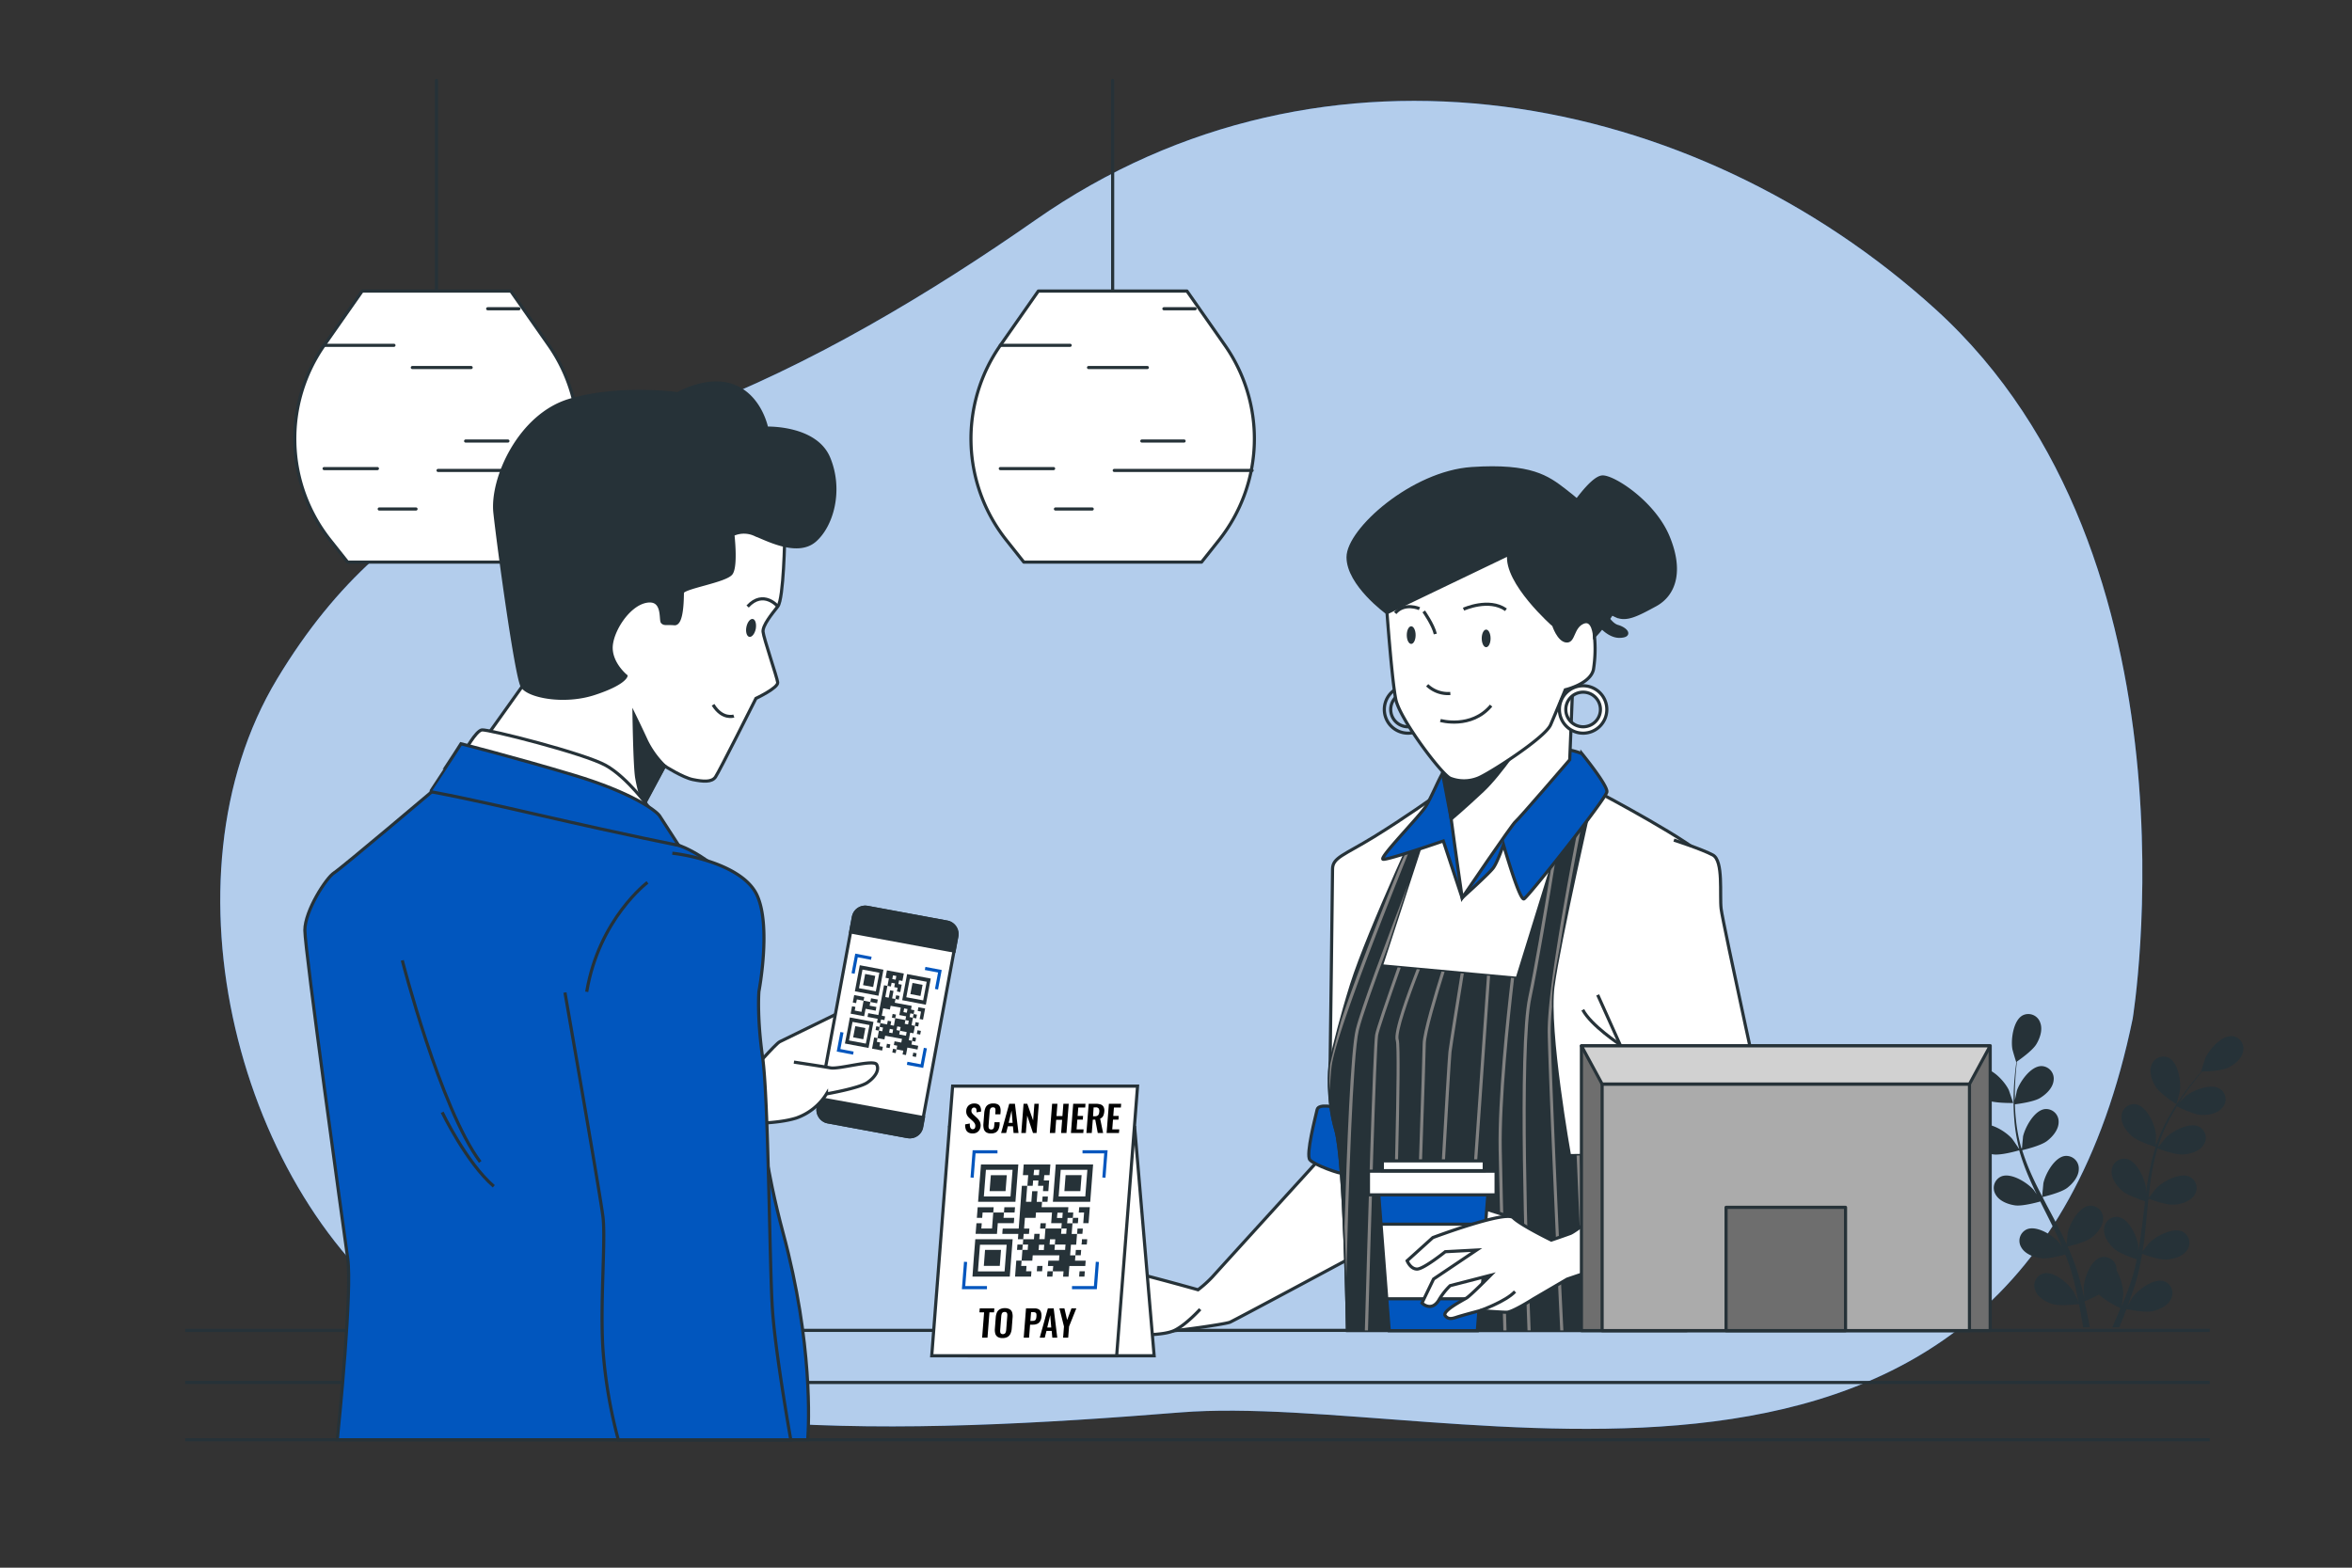 <svg xmlns="http://www.w3.org/2000/svg" viewBox="0 0 750 500"><rect x="0" y="0" width="750" height="500" fill="#333333" stroke="none"/><g id="freepik--background-simple--inject-190"><path d="M680.06,324.94s24.22-147.18-62.82-226.27c-76.84-69.82-194.66-93.11-287-28.54-32.92,23-72,46.56-111,61.21-43.71,16.42-92.45,21.36-130.9,85.23s-12,164.91,44.82,204.91,156.74,35.93,243.19,29S642.55,506.91,680.06,324.94Z" style="fill:#0156BE"></path><path d="M680.06,324.94s24.22-147.18-62.82-226.27c-76.84-69.82-194.66-93.11-287-28.54-32.92,23-72,46.56-111,61.21-43.71,16.42-92.45,21.36-130.9,85.23s-12,164.91,44.82,204.91,156.74,35.93,243.19,29S642.55,506.91,680.06,324.94Z" style="fill:#fff;opacity:0.7"></path></g><g id="freepik--Lamps--inject-190"><path d="M175,110.13l-12.11-17.3h-47.4l-12.11,17.3a52,52,0,0,0,1.86,62.08l5.61,7.07h56.69l5.61-7.07A52,52,0,0,0,175,110.13Z" style="fill:#fff;stroke:#263238;stroke-linecap:round;stroke-linejoin:round"></path><line x1="103.36" y1="110.13" x2="125.62" y2="110.13" style="fill:none;stroke:#263238;stroke-linecap:round;stroke-linejoin:round"></line><line x1="150.24" y1="117.22" x2="131.48" y2="117.22" style="fill:none;stroke:#263238;stroke-linecap:round;stroke-linejoin:round"></line><line x1="183.64" y1="150.04" x2="139.69" y2="150.04" style="fill:none;stroke:#263238;stroke-linecap:round;stroke-linejoin:round"></line><line x1="103.35" y1="149.45" x2="120.35" y2="149.45" style="fill:none;stroke:#263238;stroke-linecap:round;stroke-linejoin:round"></line><line x1="161.96" y1="140.66" x2="148.48" y2="140.66" style="fill:none;stroke:#263238;stroke-linecap:round;stroke-linejoin:round"></line><line x1="120.93" y1="162.34" x2="132.66" y2="162.34" style="fill:none;stroke:#263238;stroke-linecap:round;stroke-linejoin:round"></line><line x1="165.47" y1="98.47" x2="155.51" y2="98.47" style="fill:none;stroke:#263238;stroke-linecap:round;stroke-linejoin:round"></line><line x1="139.17" y1="92.75" x2="139.17" y2="25.65" style="fill:none;stroke:#263238;stroke-linecap:round;stroke-linejoin:round"></line><path d="M390.61,110.13,378.5,92.83H331.1L319,110.13a52,52,0,0,0,1.86,62.08l5.61,7.07h56.68l5.61-7.07A52,52,0,0,0,390.61,110.13Z" style="fill:#fff;stroke:#263238;stroke-linecap:round;stroke-linejoin:round"></path><line x1="318.99" y1="110.13" x2="341.25" y2="110.13" style="fill:none;stroke:#263238;stroke-linecap:round;stroke-linejoin:round"></line><line x1="365.86" y1="117.22" x2="347.11" y2="117.22" style="fill:none;stroke:#263238;stroke-linecap:round;stroke-linejoin:round"></line><line x1="399.27" y1="150.04" x2="355.31" y2="150.04" style="fill:none;stroke:#263238;stroke-linecap:round;stroke-linejoin:round"></line><line x1="318.98" y1="149.45" x2="335.97" y2="149.45" style="fill:none;stroke:#263238;stroke-linecap:round;stroke-linejoin:round"></line><line x1="377.58" y1="140.66" x2="364.1" y2="140.66" style="fill:none;stroke:#263238;stroke-linecap:round;stroke-linejoin:round"></line><line x1="336.56" y1="162.34" x2="348.28" y2="162.34" style="fill:none;stroke:#263238;stroke-linecap:round;stroke-linejoin:round"></line><line x1="381.1" y1="98.47" x2="371.14" y2="98.47" style="fill:none;stroke:#263238;stroke-linecap:round;stroke-linejoin:round"></line><line x1="354.8" y1="92.75" x2="354.8" y2="25.65" style="fill:none;stroke:#263238;stroke-linecap:round;stroke-linejoin:round"></line></g><g id="freepik--Plant--inject-190"><path d="M633.52,350.85c2.44,1.07,8.42.94,8.43.94s-1.29-3.92-1.4-4.16c-1.31-2.74-5.46-7.28-8.84-6.82a4,4,0,0,0-3.24,5.05C629,348.2,631.43,349.94,633.52,350.85Z" style="fill:#263238"></path><path d="M694,352.17c.05,0,1.09-4,1.13-4.24.42-3-.55-9.08-3.61-10.57a4,4,0,0,0-5.49,2.43c-.82,2.27.22,5,1.45,6.95C689,349,694,352.17,694,352.17Z" style="fill:#263238"></path><path d="M635.58,368.18c2.54.37,7.88-1.18,8.3-1.3a70.87,70.87,0,0,0,3.24,8.95c.73,1.7,1.53,3.39,2.34,5.08-.49-.71-.93-1.35-1-1.43-2-2.3-7.19-5.58-10.33-4.25a4,4,0,0,0-1.78,5.73c1.16,2.11,3.93,3.15,6.18,3.48s6.86-.89,8.07-1.24c.32.65.63,1.29.95,1.93,1.55,3.08,3.1,6.15,4.54,9.2.5,1.08,1,2.15,1.42,3.23-.43-.63-.8-1.16-.86-1.24-2-2.3-7.19-5.58-10.33-4.24a4,4,0,0,0-1.79,5.73c1.16,2.1,3.93,3.15,6.18,3.47s6.42-.77,7.85-1.17c.44,1.11.89,2.23,1.26,3.33.24.76.53,1.48.73,2.25s.42,1.52.63,2.27c.35,1.46.72,3,1,4.39.22,1,.41,1.94.61,2.89-.49-1.07-1.5-3.16-1.6-3.33-1.62-2.57-6.26-6.6-9.57-5.76a4,4,0,0,0-2.63,5.4c.83,2.26,3.41,3.71,5.58,4.37,2.4.73,7.69.06,8.36,0,.31,1.58.61,3.12.86,4.58.18,1,.33,1.94.48,2.86h2.12c-.19-1-.39-2.1-.61-3.23-.32-1.61-.69-3.32-1.09-5.08a41.53,41.53,0,0,0,4.66-2.19c1.75,1.89,6.22,4.1,6.8,4.38-.61,1.5-1.22,2.95-1.81,4.31l-.8,1.81h2.23c.14-.34.29-.68.43-1,.62-1.51,1.26-3.15,1.9-4.83.64.13,5.88,1.2,8.33.65,2.22-.5,4.9-1.76,5.89-3.95a4,4,0,0,0-2.22-5.57c-3.23-1.09-8.16,2.58-10,5-.11.14-1.09,1.84-1.69,2.92.26-.69.51-1.35.77-2.07.52-1.4,1-2.82,1.5-4.34.23-.75.45-1.5.68-2.26s.4-1.57.6-2.36c.44-1.84.8-3.73,1.11-5.65,1.24.45,5.63,2,7.91,1.82s5.11-1,6.43-3a4,4,0,0,0-1.36-5.84c-3-1.57-8.46,1.31-10.62,3.46-.13.13-1.5,1.85-2.24,2.8.18-1.15.37-2.29.51-3.47.42-3.37.74-6.81,1.07-10.23.1-1.05.22-2.09.33-3.14.44.17,5.62,2.1,8.17,1.92,2.27-.16,5.11-1,6.43-3a4,4,0,0,0-1.36-5.85c-3-1.56-8.46,1.32-10.61,3.47-.17.16-2.14,2.63-2.61,3.28.24-2.3.51-4.59.86-6.84a70.64,70.64,0,0,1,2-9c.2.07,5.61,2.11,8.22,1.93,2.27-.16,5.11-1,6.43-3a4,4,0,0,0-1.36-5.84c-3-1.57-8.46,1.31-10.61,3.46-.15.14-1.65,2-2.35,2.93l-.17-.09a52.34,52.34,0,0,1,3.57-8.54c.78-1.52,1.61-2.93,2.44-4.28,1,.49,5.41,2.65,7.78,2.74s5.19-.42,6.72-2.28a4,4,0,0,0-.71-6c-2.83-1.89-8.55.38-10.93,2.27-.13.11-1.33,1.3-2.19,2.18.39-.6.77-1.23,1.16-1.8,1.42-2.15,2.86-4,4.15-5.68.74-.93,1.42-1.76,2.07-2.53,1.2,0,6-.17,8.13-1.16s4.41-2.77,4.91-5.12a4,4,0,0,0-3.37-5c-3.39-.36-7.42,4.28-8.66,7.06-.1.24-1.35,4.19-1.28,4.19H702c-.64.73-1.32,1.51-2,2.39-1.32,1.63-2.8,3.48-4.28,5.61a73.32,73.32,0,0,0-4.45,7.07,53.38,53.38,0,0,0-3.79,8.55l0,.11c0-1,0-3.79-.06-4-.39-3-2.92-8.62-6.27-9.24a4,4,0,0,0-4.65,3.8c-.2,2.39,1.54,4.79,3.24,6.31,1.91,1.71,7.22,3.36,7.64,3.49a69.92,69.92,0,0,0-2.24,9.26c-.33,1.82-.6,3.67-.85,5.52,0-.86,0-1.63,0-1.74-.39-3-2.92-8.62-6.27-9.24a4,4,0,0,0-4.66,3.79c-.19,2.4,1.55,4.8,3.24,6.32s6.22,3,7.41,3.41l-.27,2.14c-.41,3.42-.8,6.84-1.29,10.17-.17,1.18-.38,2.33-.59,3.48,0-.76,0-1.41,0-1.51-.39-3-2.92-8.62-6.27-9.24a4,4,0,0,0-4.65,3.8c-.2,2.39,1.54,4.8,3.23,6.31s5.78,2.89,7.2,3.35c-.25,1.17-.49,2.35-.79,3.48-.22.76-.37,1.51-.63,2.27s-.49,1.5-.73,2.24c-.51,1.41-1,2.86-1.56,4.22-.37.95-.73,1.85-1.1,2.75.19-1.16.5-3.46.51-3.66a15.81,15.81,0,0,0-2.1-7.61,5.45,5.45,0,0,0-.06-.9,4,4,0,0,0-4.93-3.42c-3.3.88-5.38,6.66-5.54,9.7,0,.18.11,2.14.2,3.37-.16-.72-.32-1.41-.5-2.15-.34-1.46-.73-2.9-1.14-4.45-.22-.75-.45-1.5-.68-2.26s-.53-1.53-.8-2.3c-.65-1.78-1.39-3.56-2.19-5.33,1.28-.3,5.79-1.45,7.6-2.84s3.72-3.65,3.7-6.05a4,4,0,0,0-4.36-4.13c-3.38.37-6.33,5.76-6.94,8.74,0,.19-.24,2.38-.33,3.58-.48-1.06-1-2.12-1.48-3.18-1.52-3-3.14-6.09-4.76-9.12l-1.45-2.8c.45-.11,5.84-1.36,7.87-2.91,1.8-1.39,3.72-3.65,3.7-6.06a4,4,0,0,0-4.36-4.13c-3.38.37-6.32,5.77-6.94,8.75,0,.22-.33,3.37-.36,4.18-1.07-2.06-2.12-4.11-3.06-6.18a72.31,72.31,0,0,1-3.33-8.59c.21-.05,5.85-1.33,7.92-2.93,1.81-1.38,3.72-3.64,3.7-6.05a4,4,0,0,0-4.35-4.13c-3.39.37-6.33,5.77-7,8.75,0,.19-.26,2.59-.33,3.74l-.2,0a52.11,52.11,0,0,1-1.73-9.1c-.19-1.7-.28-3.32-.33-4.91,1.08-.13,6-.78,8-2s4.09-3.22,4.34-5.61a4,4,0,0,0-3.88-4.58c-3.41,0-6.92,5-7.86,7.93,0,.15-.39,1.81-.62,3,0-.71,0-1.45,0-2.14,0-2.58.17-4.94.33-7,.1-1.18.22-2.25.34-3.25,1-.68,4.92-3.47,6.14-5.45s2.15-4.75,1.26-7a4,4,0,0,0-5.55-2.28c-3,1.56-3.82,7.66-3.32,10.66,0,.26,1.19,4.24,1.24,4.2l.06,0c-.14,1-.27,2-.39,3.12-.21,2.09-.42,4.46-.48,7a70.39,70.39,0,0,0,.2,8.36,51.94,51.94,0,0,0,1.55,9.22l0,.11c-.54-.85-2.11-3.15-2.26-3.31-2-2.3-7.19-5.58-10.32-4.25a4,4,0,0,0-1.79,5.73C630.56,366.81,633.33,367.85,635.58,368.18Z" style="fill:#263238"></path></g><g id="freepik--Counter--inject-190"><line x1="704.61" y1="424.31" x2="59.04" y2="424.31" style="fill:none;stroke:#263238;stroke-miterlimit:10"></line><line x1="704.61" y1="440.93" x2="59.04" y2="440.93" style="fill:none;stroke:#263238;stroke-miterlimit:10"></line><line x1="704.61" y1="459.2" x2="59.04" y2="459.2" style="fill:none;stroke:#263238;stroke-miterlimit:10"></line></g><g id="freepik--character-2--inject-190"><path d="M500.78,162.49s6.68-10.19,10.19-10.36,16.35,8.08,20.92,19,2.1,18.46-4,21.79-9.31,4.92-12.47,3.52a16.76,16.76,0,0,1-5.1-3.52s2.46,6,5.45,6.86,4.57,3.16.53,3.16-9.49-5.8-8.79-11.6S500.78,162.49,500.78,162.49Z" style="fill:#263238;stroke:#263238;stroke-miterlimit:10"></path><path d="M421.38,369s-32.87,36.11-34.72,38.19a36.59,36.59,0,0,1-4.63,4.17s-23.84-6.71-28.47-7.18S336.9,414.32,334.12,418a20.21,20.21,0,0,0-3.47,6.48c2.31.7,28.7.7,34.49.7s25.46-2.78,27.08-3.48,38.65-20.59,38.65-20.59l-.93-31.25S425.08,368,421.38,369Z" style="fill:#fff;stroke:#263238;stroke-miterlimit:10"></path><path d="M358.42,408.53s-10.64,7.87-12.73,10.19-4.86,6-4.86,6" style="fill:none;stroke:#263238;stroke-miterlimit:10"></path><path d="M351,406.68s-11.58,8.1-13,11.11-3.24,7.18-3.24,7.18" style="fill:none;stroke:#263238;stroke-miterlimit:10"></path><path d="M364.9,412.93a17.24,17.24,0,0,1-1.62,3.47c-.92,1.39-8.79,3.47-12.73,5.79s0,4.4,6,3.93,14.35,0,18.06-1.85,8.1-6.71,8.1-6.71" style="fill:#fff;stroke:#263238;stroke-miterlimit:10"></path><path d="M426,353.21s-5.56-1.38-6,.7-3.7,14.35-2.31,16,9.72,4.63,10.88,4.4S426,353.21,426,353.21Z" style="fill:#0156BE;stroke:#263238;stroke-miterlimit:10"></path><path d="M457.68,253.9s-10,7.14-19.55,13-13.21,6.6-13.21,10.3-.79,62.88-.79,62.88-1.06,10.57,1.85,20.35,3.7,63.93,3.7,63.93H537.47l-3.7-35.93s12.69-110.17,10-114.66S510,252.84,510,252.84Z" style="fill:#fff;stroke:#263238;stroke-miterlimit:10"></path><path d="M429.68,424.31H537.47l-3.7-35.93s1-8.23,2.27-20.27l-35.56.46s-7.13-39.9-5.28-53.9,12.68-61.56,12.68-61.56l-6.08.79-18,58.13-43.33-4,16.91-51.78-1.85-.26s-19,40.42-24.57,58.12c-3.06,9.74-5.39,19.07-6.87,25.5V340s-1.06,10.57,1.85,20.35S429.68,424.31,429.68,424.31Z" style="fill:#263238;stroke:#263238;stroke-miterlimit:10"></path><path d="M444.22,424.31c.74-22.55,2.84-89.56,1.79-92.73-.72-2.13,3.1-13.1,6.75-22.39l-1-.1c-3,7.65-7.58,20.08-6.67,22.8s-.7,58-1.84,92.42Z" style="fill:#828282"></path><path d="M454.65,333c0-3.49,3.87-16.28,6-23.06l-1-.1c-2.16,6.88-6,19.53-6,23.16s-2,62-3.1,91.34h1C452.6,394.93,454.65,336.63,454.65,333Z" style="fill:#828282"></path><path d="M462.86,335.49c.31-2.48,2.77-17.84,3.92-25l-1-.09c-1.16,7.21-3.6,22.5-3.91,25-.37,2.93-4.23,72.27-5.15,88.94h1C458.64,407.76,462.5,338.35,462.86,335.49Z" style="fill:#828282"></path><polygon points="475.16 311.23 474.17 311.14 466.26 424.31 467.26 424.31 475.16 311.23" style="fill:#828282"></polygon><path d="M454.94,257.35c-1.34,2.87-4.67,10.06-8.5,18.66-6,14.86-14,35.29-18.76,49.5-1.47,5.39-2.66,10.28-3.55,14.13V340a59.12,59.12,0,0,0-.12,7.83c.21-3.49.42-6.18.61-7.77,1.57-12.83,30.18-82,30.47-82.67Z" style="fill:#828282"></path><path d="M439.45,330.18c.27-1.6,3.28-10.42,7.21-21.55l-1-.1c-3.9,11.07-6.89,19.84-7.16,21.48-.64,3.82-2.45,65.18-3.28,94.3h1C437,395.26,438.84,333.88,439.45,330.18Z" style="fill:#828282"></path><path d="M429.3,407.51c.69-27.48,2.07-71,4-78.94,1-4.17,4.78-14.77,9.25-26.73l6.57-20.11c-7.1,18.45-15.24,40.15-16.79,46.6-1.61,6.68-2.83,37.1-3.59,63C429,396.94,429.15,402.55,429.3,407.51Z" style="fill:#828282"></path><polygon points="512.9 368.41 511.9 368.42 514.84 424.31 515.84 424.31 512.9 368.41" style="fill:#828282"></polygon><path d="M478.88,366.63c-.3-15.93,2.42-41.69,3.94-54.7l-1-.09c-1.52,13-4.24,38.83-3.94,54.81.32,17.62,1.18,46.73,1.51,57.66h1C480.06,413.4,479.2,384.26,478.88,366.63Z" style="fill:#828282"></path><polygon points="521.33 368.3 520.33 368.31 525.86 424.31 526.87 424.31 521.33 368.3" style="fill:#828282"></polygon><polygon points="503.76 368.52 502.75 368.54 505.18 424.31 506.18 424.31 503.76 368.52" style="fill:#828282"></polygon><path d="M494.48,329.67a77.54,77.54,0,0,1,.42-8.41,47.71,47.71,0,0,1,.3-6.59c.4-3,1.22-7.65,2.27-13,2.64-17,6.44-36.56,8.8-48.33l-1,.14c-4,20.08-12.05,62.1-11.74,76.23.36,16.55,3.27,79.83,4,94.62h1C497.76,409.6,494.84,346.22,494.48,329.67Z" style="fill:#828282"></path><path d="M488.31,318.29c2.14-10.07,5.55-30.48,8.3-47.6l-2.12,6.89c-2.51,15.36-5.31,31.8-7.16,40.5-3.48,16.38-1,85.95-.24,106.23h1C487.29,404.1,484.85,334.58,488.31,318.29Z" style="fill:#828282"></path><path d="M479.42,269.39s5.15,18,6.55,17.3,26.19-32,26.43-34.14-7.95-12.16-7.95-12.16a20.56,20.56,0,0,0-5.38-1.41c-1.87,0-38.13,6.55-39.06,7.72s-3.51,7.48-5.38,10.53-15.2,16.6-13.57,16.83,19.18-5.84,19.18-5.84l6,18.14s8.48-7.62,9.89-9.49S479.42,269.39,479.42,269.39Z" style="fill:#0156BE;stroke:#263238;stroke-miterlimit:10"></path><path d="M459.51,242.87s1.89,8.1,3.24,18.36,3.51,25.13,3.51,25.13,15.94-23.51,17-24.32,17.29-19.72,17.29-19.72L501.65,215s-7.83,13.78-15.4,20S459.51,242.87,459.51,242.87Z" style="fill:#fff;stroke:#263238;stroke-miterlimit:10"></path><path d="M486.25,235s-7.64,11.72-13.49,17.2-10,9-10,9L460,246.7Z" style="fill:#263238;stroke:#263238;stroke-miterlimit:10"></path><polygon points="482.52 388.38 472.48 385.21 471.95 391.02 482.52 388.38" style="fill:#fff;stroke:#263238;stroke-miterlimit:10"></polygon><polygon points="474.6 378.95 473.71 390.44 471.88 414.24 471.09 424.41 443 424.41 442.21 414.24 440.38 390.44 439.49 378.95 474.6 378.95" style="fill:#0156BE;stroke:#263238;stroke-miterlimit:10"></polygon><rect x="436.37" y="373.54" width="40.7" height="7.55" style="fill:#fff;stroke:#263238;stroke-miterlimit:10"></rect><rect x="440.8" y="370.25" width="32.49" height="3.12" style="fill:#fff;stroke:#263238;stroke-miterlimit:10"></rect><polyline points="473.71 390.44 440.38 390.44 442.21 414.24 471.88 414.24" style="fill:#fff;stroke:#263238;stroke-miterlimit:10"></polyline><path d="M509.47,317.31,529.55,362h34.61s-14.8-67.63-15.33-72.13.8-15.32-2.64-17.17-12.42-4.76-12.42-4.76" style="fill:#fff;stroke:#263238;stroke-miterlimit:10"></path><path d="M516.6,333.16s-9.25-6.07-11.89-11.09" style="fill:#fff;stroke:#263238;stroke-miterlimit:10"></path><path d="M531.13,370.15s-27.48,22.2-30.38,23.25-6.08,2.12-6.08,2.12-9.77-4.76-12.15-7.14-25.63,6.34-25.63,6.34l-8.19,7.4s1.06,2.64,3.17,2.64,9-5.54,9-5.54l10-.53-13.74,9.24-3.7,7.67s2.91,2.9,5.29-.8a21.56,21.56,0,0,1,3.7-4.75l12.92-3.33s-6.39,6.49-7.71,7.28-8,4.23-6.75,5.68c1,1.19,2.07.94,3.65.41S472,418,472,418s6.6.53,8.45.53,8.46-4.23,8.46-4.23l10.83-6.34s39.37-13.21,46.5-17.43,18.5-12.16,18-15.06S531.13,370.15,531.13,370.15Z" style="fill:#fff;stroke:#263238;stroke-miterlimit:10"></path><path d="M472,418s8.19-2.9,11.1-6.07" style="fill:none;stroke:#263238;stroke-miterlimit:10"></path><path d="M525.85,361.17,528,365.4l1.32,5.55s7.93,1.58,15.06,2.9,22.72,5,22.72,5a7.55,7.55,0,0,0,2.12-6.34c-.53-4,0-13.74-1.59-16.38S533.24,354.56,525.85,361.17Z" style="fill:#0156BE;stroke:#263238;stroke-miterlimit:10"></path><path d="M529.68,365.46s7.38-4.61,21.92-4.84" style="fill:none;stroke:#263238;stroke-miterlimit:10"></path><path d="M559.49,365.23c1.22.27,2.37.58,3.41.92" style="fill:none;stroke:#263238;stroke-miterlimit:10"></path><path d="M546.06,363.39s4.85.31,9.92,1.16" style="fill:none;stroke:#263238;stroke-miterlimit:10"></path><path d="M449,218.72a7.56,7.56,0,1,0,7.55,7.56A7.56,7.56,0,0,0,449,218.72Zm0,13.08a5.52,5.52,0,1,1,5.51-5.52A5.52,5.52,0,0,1,449,231.8Z" style="fill:none;stroke:#263238;stroke-miterlimit:10"></path><path d="M442.29,195.42s1.55,21.43,2.8,27.64,14.59,23.92,17.39,25.16a12,12,0,0,0,8.7,0c2.79-.93,21.43-12.74,23.29-17.08S499.13,220,499.13,220s8.07-1.87,9-6.53a41.92,41.92,0,0,0,.31-10.56l.93-11.18s-4.66-18.63-16.77-22.05-29.51,2.48-36.65,8.7S442.29,195.42,442.29,195.42Z" style="fill:#fff;stroke:#263238;stroke-miterlimit:10"></path><path d="M454,195s3,4.22,3.69,7.21" style="fill:none;stroke:#263238;stroke-miterlimit:10"></path><path d="M455.1,218.55a9.65,9.65,0,0,0,7.38,2.63" style="fill:none;stroke:#263238;stroke-miterlimit:10"></path><path d="M459.31,229.79s9.84,2.82,16.17-4.74" style="fill:none;stroke:#263238;stroke-miterlimit:10"></path><path d="M466.69,194.3s8.09-3.69,13.53.18" style="fill:none;stroke:#263238;stroke-miterlimit:10"></path><path d="M452.64,194.12s-4.75-2.1-7.74,1.41" style="fill:none;stroke:#263238;stroke-miterlimit:10"></path><ellipse cx="473.9" cy="203.61" rx="1.41" ry="2.81" style="fill:#263238"></ellipse><path d="M451.41,202.56c0,1.55-.63,2.81-1.41,2.81s-1.41-1.26-1.41-2.81.63-2.81,1.41-2.81S451.41,201,451.41,202.56Z" style="fill:#263238"></path><path d="M504.82,218.72a7.56,7.56,0,1,0,7.56,7.56A7.56,7.56,0,0,0,504.82,218.72Zm0,13.08a5.52,5.52,0,1,1,5.52-5.52A5.52,5.52,0,0,1,504.82,231.8Z" style="fill:#fff;stroke:#263238;stroke-miterlimit:10"></path><path d="M481.11,176.78l-38.82,18.64s-12.42-9-12.42-17.71,20.5-27,39.44-28.26,24.23,2.8,29.51,6.83,22.05,18,19.88,28.27-10.25,18.32-10.25,18.32-.31-5.9-3.73-4.35-2.8,6.22-5.28,5.91-4-5-4-5S479.87,185.79,481.11,176.78Z" style="fill:#263238;stroke:#263238;stroke-miterlimit:10"></path></g><g id="freepik--Device--inject-190"><rect x="504.28" y="333.57" width="130.35" height="90.82" style="fill:#6e6e6e;stroke:#263238;stroke-linecap:round;stroke-linejoin:round"></rect><rect x="510.88" y="345.75" width="117.14" height="78.64" style="fill:#ababab;stroke:#263238;stroke-linecap:round;stroke-linejoin:round"></rect><rect x="550.4" y="385.07" width="38.1" height="39.32" style="fill:#6e6e6e;stroke:#263238;stroke-linecap:round;stroke-linejoin:round"></rect><polygon points="510.88 345.75 504.28 333.57 634.63 333.57 628.02 345.75 510.88 345.75" style="fill:#d1d1d1;stroke:#263238;stroke-linecap:round;stroke-linejoin:round"></polygon></g><g id="freepik--Code--inject-190"><polygon points="368.03 432.41 309.06 432.41 302.85 359.58 361.82 359.58 368.03 432.41" style="fill:#fff;stroke:#263238;stroke-miterlimit:10"></polygon><polygon points="356.08 432.41 297.11 432.41 303.77 346.41 362.74 346.41 356.08 432.41" style="fill:#fff;stroke:#263238;stroke-miterlimit:10"></polygon><path d="M310.13,361.5a2.61,2.61,0,0,1-1.38-.33,1.86,1.86,0,0,1-.78-1,4.05,4.05,0,0,1-.2-1.56l1.49-.28a4,4,0,0,0,.05.95,1.31,1.31,0,0,0,.29.64.85.85,0,0,0,1.18,0,1.16,1.16,0,0,0,.22-.63,1.57,1.57,0,0,0-.2-1,4.21,4.21,0,0,0-.67-.79l-1.1-1a3.19,3.19,0,0,1-.71-.95,2.5,2.5,0,0,1-.2-1.3,2.4,2.4,0,0,1,.78-1.7,2.65,2.65,0,0,1,1.81-.6,2.42,2.42,0,0,1,1.08.2,1.49,1.49,0,0,1,.65.56,2.43,2.43,0,0,1,.33.81,4.24,4.24,0,0,1,.08,1l-1.47.25a3.83,3.83,0,0,0,0-.78,1,1,0,0,0-.22-.54.7.7,0,0,0-.54-.2.76.76,0,0,0-.6.25,1,1,0,0,0-.25.62,1.37,1.37,0,0,0,.13.78,2.8,2.8,0,0,0,.52.62l1.08,1a4.31,4.31,0,0,1,.9,1.13,2.84,2.84,0,0,1,.29,1.58,2.58,2.58,0,0,1-.39,1.18,2.39,2.39,0,0,1-.88.82A2.65,2.65,0,0,1,310.13,361.5Z"></path><path d="M316,361.5a2.6,2.6,0,0,1-1.57-.4,1.91,1.91,0,0,1-.73-1.1,5.14,5.14,0,0,1-.11-1.61l.26-3.33a5.58,5.58,0,0,1,.36-1.66,2.18,2.18,0,0,1,.9-1.08,3,3,0,0,1,1.63-.38,2.87,2.87,0,0,1,1.49.32,1.64,1.64,0,0,1,.71.94,4,4,0,0,1,.12,1.42l-.06.78h-1.64l.06-.8a4.45,4.45,0,0,0,0-.72.83.83,0,0,0-.18-.51.76.76,0,0,0-.6-.19,1,1,0,0,0-.66.2,1.19,1.19,0,0,0-.3.54,5.48,5.48,0,0,0-.11.77l-.32,4.06a3.65,3.65,0,0,0,0,.83.77.77,0,0,0,.25.5.9.9,0,0,0,.57.16.8.8,0,0,0,.62-.2,1.07,1.07,0,0,0,.27-.53,5.45,5.45,0,0,0,.1-.75l.07-.84h1.63l0,.74a4.81,4.81,0,0,1-.34,1.47,2.19,2.19,0,0,1-.84,1A2.94,2.94,0,0,1,316,361.5Z"></path><path d="M319.23,361.37l2.59-9.33h1.82l1.14,9.33h-1.57l-.21-2.15h-1.62l-.55,2.15Zm2.41-3.24h1.26l-.33-3.91Z"></path><path d="M325.67,361.37l.72-9.33h1.19l1.86,5.32.41-5.32h1.41l-.73,9.33H329.4l-1.85-5.57-.43,5.57Z"></path><path d="M334.77,361.37l.73-9.33h1.69l-.3,3.91h1.9l.3-3.91h1.71l-.73,9.33h-1.7l.32-4.21h-1.9l-.32,4.21Z"></path><path d="M341.5,361.37l.72-9.33h3.92l-.09,1.2h-2.21l-.21,2.68h1.74l-.09,1.19h-1.74l-.24,3.09h2.23l-.09,1.17Z"></path><path d="M346.43,361.37l.73-9.33h2.23a4.77,4.77,0,0,1,1.58.22,1.66,1.66,0,0,1,.93.77,2.61,2.61,0,0,1,.23,1.48,4.32,4.32,0,0,1-.19,1,2,2,0,0,1-.41.77,1.81,1.81,0,0,1-.72.49l.95,4.59h-1.71l-.8-4.27h-.78l-.33,4.27Zm2.12-5.34h.53a1.81,1.81,0,0,0,.8-.15.9.9,0,0,0,.46-.46,2.41,2.41,0,0,0,.19-.81,1.61,1.61,0,0,0-.18-1.05,1.06,1.06,0,0,0-1-.36h-.62Z"></path><path d="M352.87,361.37l.73-9.33h3.91l-.09,1.2h-2.21l-.21,2.68h1.74l-.09,1.19h-1.74l-.24,3.09h2.24l-.1,1.17Z"></path><path d="M313.18,426.63l.63-8.07h-1.49l.1-1.26h4.65l-.09,1.26h-1.47l-.62,8.07Z"></path><path d="M319.68,426.76a2.78,2.78,0,0,1-1.55-.37,1.86,1.86,0,0,1-.76-1.06,4.65,4.65,0,0,1-.12-1.63l.27-3.49a4.71,4.71,0,0,1,.38-1.62,2.15,2.15,0,0,1,.92-1,3.13,3.13,0,0,1,1.6-.36,2.87,2.87,0,0,1,1.57.36,1.79,1.79,0,0,1,.76,1,4.32,4.32,0,0,1,.14,1.62l-.27,3.5a4.82,4.82,0,0,1-.39,1.62,2.44,2.44,0,0,1-.92,1.06A3.1,3.1,0,0,1,319.68,426.76Zm.1-1.25a1,1,0,0,0,.64-.19.94.94,0,0,0,.31-.51,3,3,0,0,0,.13-.7l.33-4.3a3.18,3.18,0,0,0,0-.7.78.78,0,0,0-.23-.49.86.86,0,0,0-.61-.18,1,1,0,0,0-.63.18.92.92,0,0,0-.31.49,3.49,3.49,0,0,0-.13.7l-.33,4.3a3.23,3.23,0,0,0,0,.7.81.81,0,0,0,.23.51A.87.87,0,0,0,319.78,425.51Z"></path><path d="M326.44,426.63l.73-9.33h2.74a2.58,2.58,0,0,1,1.34.31,1.65,1.65,0,0,1,.7.91,3.53,3.53,0,0,1,.14,1.43,3.16,3.16,0,0,1-.43,1.47,2,2,0,0,1-.93.81,3.27,3.27,0,0,1-1.34.26h-.92l-.32,4.14Zm2.12-5.34h.65a1.8,1.8,0,0,0,.73-.13.79.79,0,0,0,.39-.43,2.87,2.87,0,0,0,.16-.79,4.29,4.29,0,0,0,0-.82.66.66,0,0,0-.29-.47,1.49,1.49,0,0,0-.77-.15h-.64Z"></path><path d="M331.55,426.63l2.59-9.33H336l1.14,9.33h-1.58l-.2-2.15H333.7l-.55,2.15Zm2.4-3.23h1.27l-.33-3.92Z"></path><path d="M339,426.63l.28-3.56-1.45-5.77h1.59l.87,3.7,1.37-3.7h1.55l-2.31,5.77-.28,3.56Z"></path><path d="M325.77,402.05c.08-1.13.17-2.27.26-3.41h1.69c0-.58.09-1.14.13-1.71h-1.69l.13-1.7h3.41c.05-.58.09-1.14.14-1.7h1.69c0,.57-.08,1.13-.13,1.69h1.71c.09-1.14.17-2.27.26-3.4h5.11c0,.56-.09,1.13-.13,1.7H340c0-.57.09-1.13.13-1.7h-1.69l.13-1.71H335.2c.09-1.14.18-2.26.26-3.39h-5.11c0,.57-.09,1.13-.13,1.7h-3.39c-.09,1.14-.18,2.26-.27,3.41h1.69c0,.57-.09,1.13-.13,1.7h-1.69c-.05.58-.09,1.14-.14,1.7h-1.7c.05-.57.09-1.13.13-1.7h-5.1c0-.58.08-1.13.13-1.7h5.1l1-13.63h1.71c-.13,1.64-.25,3.28-.38,4.92v.18h1.7c.08-1.12.17-2.25.26-3.39h1.7c-.09,1.13-.18,2.26-.26,3.41h1.7c0,.56-.08,1.13-.13,1.7h8.52c0,.58-.09,1.13-.14,1.7h1.71l-.13,1.72h-1.69c0,.58-.09,1.14-.13,1.71H342c-.09,1.13-.18,2.26-.27,3.41h1.71c-.09,1.13-.18,2.26-.27,3.41H341.5c-.09,1.14-.17,2.26-.26,3.41h1.69l-.13,1.7h3.4c-.05.57-.09,1.13-.13,1.7H341l-.27,3.4H339c.05-.55.09-1.11.14-1.69h-3.42c0-.56.09-1.12.14-1.7h-1.7c0-.57.08-1.13.13-1.7h3.39l.13-1.7h-8.5l-.13,1.69h-3.41Zm10.61-5.11c0-.56.09-1.13.13-1.69h-1.69c-.05.57-.09,1.13-.13,1.69h1.69c0,.57-.08,1.13-.13,1.7h3.4c0-.57.08-1.13.13-1.7ZM333,397h-1.69c0,.57-.09,1.13-.13,1.69h1.69C332.88,398.07,332.92,397.52,333,397Zm4.08-8.54h1.68c0-.57.09-1.13.13-1.68h-1.68C337.13,387.29,337.09,387.85,337.05,388.41Z" style="fill:#263238"></path><path d="M311.89,383.3q.47-6,.92-11.9h11.91q-.47,5.94-.92,11.9Zm2.5-10.2-.66,8.5h8.5l.66-8.5Z" style="fill:#263238"></path><path d="M347.65,383.31H335.74c.31-4,.61-7.93.92-11.91h11.91Q348.11,377.34,347.65,383.31Zm-.91-10.21h-8.5l-.66,8.5h8.5Z" style="fill:#263238"></path><path d="M311,395.24h11.91L322,407.15h-11.9Q310.5,401.21,311,395.24ZM321,397h-8.5l-.66,8.5h8.5Z" style="fill:#263238"></path><path d="M327.61,378.21c.09-1.13.18-2.26.27-3.41h-1.7c.09-1.14.17-2.26.26-3.4h8.5c-.09,1.13-.17,2.25-.26,3.39H333c-.05.57-.09,1.13-.14,1.71h1.69c-.09,1.14-.18,2.26-.26,3.4h-1.7c0-.56.09-1.12.13-1.69H331c.05-.57.09-1.13.13-1.7h-1.7c0,.55-.08,1.11-.13,1.69h-1.71Zm2-3.42h1.69c0-.57.09-1.13.13-1.69h-1.68C329.67,373.66,329.63,374.22,329.58,374.79Z" style="fill:#263238"></path><path d="M320.13,386.72c0,.56-.08,1.12-.13,1.7h3.4c0,.57-.08,1.13-.13,1.7h-5.1c-.09,1.14-.17,2.27-.26,3.41H311.1l.27-3.39h1.68c0,.56-.08,1.11-.13,1.68h3.42l.39-5.1h3.4Z" style="fill:#263238"></path><path d="M325.76,402.05c0,.56-.08,1.12-.13,1.7h1.7c0,.57-.09,1.13-.13,1.7h1.7c0,.58-.09,1.14-.13,1.71h-5.09c.13-1.7.26-3.39.39-5.11h1.69Z" style="fill:#263238"></path><path d="M316.73,386.72h-3.4c-.05.57-.09,1.13-.13,1.7h-1.7c.09-1.13.17-2.25.26-3.39h5.1l-.13,1.69Z" style="fill:#263238"></path><path d="M347.12,390.12h-1.69c.09-1.13.17-2.25.26-3.39H344c.05-.58.09-1.14.14-1.71h3.38Z" style="fill:#263238"></path><path d="M320.14,386.72l.13-1.69h3.4c-.05.56-.09,1.11-.14,1.69h-3.39Z" style="fill:#263238"></path><path d="M343.46,393.54l.13-1.7h1.69c0,.56-.08,1.12-.13,1.69h-1.69Z" style="fill:#263238"></path><path d="M345,395.24h1.68c0,.57-.08,1.12-.13,1.69h-1.68C345,396.37,345,395.82,345,395.24Z" style="fill:#263238"></path><path d="M332.33,383.32l.13-1.7h1.69c0,.56-.09,1.12-.13,1.69h-1.69Z" style="fill:#263238"></path><path d="M326,398.64h-1.7c.05-.56.09-1.12.14-1.7h1.69c-.05.57-.09,1.14-.13,1.71Z" style="fill:#263238"></path><path d="M342.93,400.35c.05-.56.09-1.12.13-1.69h1.7c-.05.55-.09,1.11-.13,1.69Z" style="fill:#263238"></path><path d="M342.15,388.43h1.69c0,.56-.08,1.12-.13,1.7H342c0-.57.09-1.14.13-1.71Z" style="fill:#263238"></path><path d="M332.31,405.45h-1.69c0-.56.09-1.12.13-1.68h1.69C332.39,404.32,332.35,404.88,332.31,405.45Z" style="fill:#263238"></path><path d="M335.72,405.46c0,.56-.09,1.12-.13,1.69H333.9c0-.56.08-1.11.13-1.69Z" style="fill:#263238"></path><path d="M345.8,407.16h-1.68c0-.57.08-1.12.13-1.69h1.68C345.89,406,345.85,406.59,345.8,407.16Z" style="fill:#263238"></path><path d="M333.37,391.83h-1.69c0-.56.08-1.12.13-1.69h1.69c0,.56-.09,1.13-.13,1.69Z" style="fill:#263238"></path><path d="M320.65,379.9h-5.09c.13-1.7.26-3.39.4-5.09h5.09C320.92,376.5,320.79,378.19,320.65,379.9Z" style="fill:#263238"></path><path d="M339.41,379.9l.39-5.1h5.1l-.4,5.1Z" style="fill:#263238"></path><path d="M313.72,403.75l.39-5.1h5.09l-.39,5.1Z" style="fill:#263238"></path><polyline points="318.07 367.36 310.62 367.36 309.98 375.59" style="fill:none;stroke:#0156BE;stroke-miterlimit:10"></polyline><polyline points="345.19 367.36 352.65 367.36 352.01 375.59" style="fill:none;stroke:#0156BE;stroke-miterlimit:10"></polyline><polyline points="314.72 410.69 307.26 410.69 307.9 402.46" style="fill:none;stroke:#0156BE;stroke-miterlimit:10"></polyline><polyline points="341.84 410.69 349.29 410.69 349.93 402.46" style="fill:none;stroke:#0156BE;stroke-miterlimit:10"></polyline></g><g id="freepik--character-1--inject-190"><path d="M239.26,342.18s8-9.26,9.42-9.95,20.15-9.85,20.15-9.85l-5.22,26.51-28.68,13.33Z" style="fill:#fff;stroke:#263238;stroke-miterlimit:10"></path><rect x="266.24" y="291.16" width="33.54" height="69.57" rx="3.82" transform="translate(63.98 -46.03) rotate(10.48)" style="fill:#fff;stroke:#263238;stroke-miterlimit:10"></rect><path d="M279.82,331.09l.45-2.38h0l1.07.21c.08-.41.15-.8.23-1.19l-1.07-.21h0c.07-.4.15-.8.22-1.2l2.16.41c.08-.4.15-.79.22-1.18l1.08.2c-.07.4-.15.79-.22,1.18l1.08.2.44-2.37h0l.14,0,3.1.58c-.08.4-.15.79-.23,1.19l1.07.2c.08-.4.15-.79.23-1.18l-1.08-.2c.08-.4.15-.79.23-1.2l-2.16-.41.45-2.37L284,320.8c-.08.4-.15.79-.23,1.19l-2.14-.41-.45,2.38,1.06.2c-.07.4-.15.79-.22,1.19l-1.07-.2c-.08.4-.15.79-.23,1.19l-1.07-.21c.07-.4.14-.79.22-1.19l-3.23-.61c.07-.4.15-.79.22-1.19l3.23.61,1.8-9.51,1.08.2h0c-.22,1.14-.43,2.29-.65,3.43l0,.13,1.07.2.45-2.36,1.08.2-.45,2.38,1.08.2h0c-.08.39-.15.78-.23,1.19l5.39,1c-.07.4-.15.79-.22,1.18l1.08.21c-.08.41-.15.8-.23,1.2h0l-1.07-.2c-.08.4-.15.79-.22,1.19l1.07.21h0l-.45,2.38,1.08.21h0c-.15.78-.29,1.57-.45,2.37l-1.07-.2-.45,2.38,1.08.21h0c-.07.4-.14.79-.22,1.19l2.15.41c-.07.4-.15.79-.22,1.19l-3.23-.62-.45,2.38-1.08-.2c.08-.39.15-.78.23-1.19l-2.16-.41h0c.07-.39.15-.79.22-1.19l-1.07-.2c.08-.4.15-.79.22-1.19l2.15.4c.08-.4.15-.79.22-1.18l-5.37-1c-.08.39-.15.78-.23,1.18l-2.16-.41Zm7.14-2.34c.08-.39.15-.79.23-1.18l-1.07-.21c-.08.4-.15.79-.23,1.18l1.08.21c-.08.39-.15.79-.23,1.18l2.15.41c.07-.4.15-.79.22-1.18Zm-2.16-.4-1.06-.21c-.08.4-.15.79-.23,1.18l1.07.2C284.65,329.13,284.73,328.74,284.8,328.35Zm3.29-5.55,1.07.2c.08-.4.15-.79.22-1.18l-1.06-.2C288.24,322,288.17,322.4,288.09,322.8Z" style="fill:#263238"></path><path d="M272.6,316.16q.79-4.16,1.57-8.31l7.54,1.43c-.53,2.77-1,5.53-1.58,8.31Zm2.43-6.92c-.38,2-.75,4-1.12,5.94l5.37,1c.38-2,.75-4,1.13-5.94Z" style="fill:#263238"></path><path d="M295.23,320.45,287.69,319c.53-2.78,1.05-5.54,1.57-8.32l7.54,1.43C296.27,314.91,295.75,317.67,295.23,320.45Zm.27-7.33-5.38-1q-.57,3-1.12,5.94l5.38,1Q294.94,316.09,295.5,313.12Z" style="fill:#263238"></path><path d="M271,324.5l7.53,1.43c-.52,2.77-1.05,5.54-1.57,8.31l-7.54-1.42C270,330.05,270.5,327.28,271,324.5Zm6.23,2.42-5.38-1q-.57,3-1.12,5.93l5.37,1C276.51,330.87,276.88,328.9,277.26,326.92Z" style="fill:#263238"></path><path d="M283,314.44l.45-2.38-1.07-.2c.15-.8.3-1.58.45-2.37l5.38,1-.45,2.37-1.07-.2c-.07.4-.15.79-.22,1.19l1.06.2-.45,2.38-1.07-.21c.08-.39.15-.78.23-1.18l-1.08-.2.22-1.19-1.07-.2c-.08.39-.15.78-.23,1.18l-1.08-.2Zm1.53-2.18,1.07.2c.08-.4.15-.79.22-1.18l-1.06-.2Z" style="fill:#263238"></path><path d="M277.53,319.57c-.07.39-.15.78-.22,1.19l2.15.41c-.07.39-.15.78-.22,1.18l-3.23-.61-.45,2.38-4.31-.82.45-2.36,1.07.2-.22,1.17,2.16.41c.22-1.18.45-2.37.67-3.56h0l2.16.41Z" style="fill:#263238"></path><path d="M279.82,331.09c-.07.39-.15.79-.22,1.19l1.07.2c-.07.4-.15.79-.22,1.19l1.07.2c-.07.41-.15.8-.22,1.19l-3.22-.61c.22-1.18.44-2.36.67-3.56l1.07.2Z" style="fill:#263238"></path><path d="M275.38,319.16l-2.15-.41c-.08.4-.15.79-.23,1.19l-1.07-.21.45-2.36,3.22.61c-.07.39-.15.79-.22,1.18Z" style="fill:#263238"></path><path d="M294.33,325.21l-1.07-.2c.15-.79.29-1.58.44-2.37l-1.07-.21c.08-.4.15-.79.22-1.18l2.15.4C294.77,322.84,294.55,324,294.33,325.21Z" style="fill:#263238"></path><path d="M277.54,319.57c.07-.39.14-.78.22-1.18l2.15.41c-.08.38-.15.78-.23,1.18l-2.15-.41Z" style="fill:#263238"></path><path d="M291.73,327.19c.07-.39.14-.79.22-1.19l1.07.21c-.07.39-.15.78-.22,1.18l-1.08-.2Z" style="fill:#263238"></path><path d="M292.58,328.59l1.07.2c-.08.39-.15.78-.22,1.18l-1.07-.21C292.43,329.37,292.51,329,292.58,328.59Z" style="fill:#263238"></path><path d="M285.53,318.62l.22-1.18,1.08.2c-.08.39-.15.78-.23,1.18l-1.07-.2Z" style="fill:#263238"></path><path d="M280.27,328.71l-1.07-.2c.07-.4.15-.79.22-1.19l1.08.21h0c-.08.4-.16.8-.23,1.19Z" style="fill:#263238"></path><path d="M290.83,332c.07-.4.14-.79.22-1.19l1.07.21c-.07.38-.15.77-.22,1.18l-1.08-.21Z" style="fill:#263238"></path><path d="M291.32,323.42l1.07.2c-.07.39-.14.78-.22,1.19l-1.07-.21h0l.22-1.2Z" style="fill:#263238"></path><path d="M283.68,334.28l-1.07-.2c.07-.39.15-.78.22-1.18l1.07.2C283.83,333.49,283.75,333.88,283.68,334.28Z" style="fill:#263238"></path><path d="M285.84,334.69c-.08.4-.15.79-.23,1.19l-1.07-.2c.08-.39.15-.78.23-1.19l1.07.21Z" style="fill:#263238"></path><path d="M292.08,337.11,291,336.9c.07-.39.15-.78.22-1.17l1.07.2C292.22,336.32,292.15,336.71,292.08,337.11Z" style="fill:#263238"></path><path d="M285.48,324.77l-1.07-.2c.08-.4.15-.79.23-1.18l1.07.2c-.08.39-.15.79-.23,1.18Z" style="fill:#263238"></path><path d="M278.43,314.81l-3.22-.61c.22-1.19.44-2.37.67-3.56l3.22.61C278.88,312.43,278.65,313.62,278.43,314.81Z" style="fill:#263238"></path><path d="M290.3,317.05c.22-1.19.45-2.37.67-3.55l3.22.61c-.22,1.18-.45,2.36-.67,3.55Z" style="fill:#263238"></path><path d="M272.06,330.85c.22-1.19.44-2.37.67-3.56l3.22.61c-.22,1.18-.45,2.37-.67,3.56Z" style="fill:#263238"></path><polyline points="277.84 305.63 273.12 304.73 272.03 310.48" style="fill:none;stroke:#0156BE;stroke-miterlimit:10"></polyline><polyline points="295 308.88 299.71 309.77 298.63 315.51" style="fill:none;stroke:#0156BE;stroke-miterlimit:10"></polyline><polyline points="272.11 335.88 267.4 334.98 268.48 329.24" style="fill:none;stroke:#0156BE;stroke-miterlimit:10"></polyline><polyline points="289.27 339.13 293.99 340.02 295.08 334.28" style="fill:none;stroke:#0156BE;stroke-miterlimit:10"></polyline><path d="M304.25,303.34l.88-4.79a3.8,3.8,0,0,0-3.06-4.45l-25.47-4.71a3.82,3.82,0,0,0-4.45,3.06l-.89,4.79Z" style="fill:#263238;stroke:#263238;stroke-miterlimit:10"></path><path d="M261.44,350.39l-.55,2.95A3.83,3.83,0,0,0,264,357.8l25.47,4.71a3.82,3.82,0,0,0,4.45-3.07l.55-3Z" style="fill:#263238;stroke:#263238;stroke-miterlimit:10"></path><path d="M253.16,338.75s8.92,1.33,11.67,1.84,13.78-2.82,14.72-1.07-.43,4-3,5.77-13,3.6-13,3.6a18.57,18.57,0,0,1-9.64,7.7c-6.37,2-16.42,1.7-16.42,1.7" style="fill:#fff;stroke:#263238;stroke-miterlimit:10"></path><path d="M107.56,459.2h150c.36-4.89,1.65-30.76-7.84-65.93-10.56-39.14-10.56-77-10.56-77s7.15-16.15-1.86-29.51-20.85-17.15-20.85-17.15-64.87-20.12-77-18.57c0,0-30.44,25.78-32.92,27.34s-9.32,12.11-9.32,18.32,12.11,93.49,13.67,104.67C112.32,411.64,108.22,452.77,107.56,459.2Z" style="fill:#0156BE;stroke:#263238;stroke-miterlimit:10"></path><path d="M128.28,306.3s12.11,47.21,24.85,64.29" style="fill:none;stroke:#263238;stroke-miterlimit:10"></path><path d="M141,354.75s7.76,16.15,16.46,23.61" style="fill:none;stroke:#263238;stroke-miterlimit:10"></path><path d="M250.24,171s-.31,20-2.21,22.41-4.88,6.07-4.71,8.08,4.45,14.43,4.67,16.16-6.94,5.1-6.94,5.1-11.7,23.33-12.9,25.07-4,1.47-7.21.82-9-4.34-9-4.34l-11.27,21.16s-18.18-14.91-26.37-20.49S156,233.67,156,233.67l10.57-14.81s4.93-6.35,6.23-17.09,4.16-25.12,26.67-36.14S244.11,166.37,250.24,171Z" style="fill:#fff;stroke:#263238;stroke-miterlimit:10"></path><path d="M233.7,170.49s1.15,9.82-.48,12.32-15.57,4.51-15.62,6.19,0,10.14-2.54,9.93-3.15.21-3.85-.49.7-7.76-5.16-6.67-11.28,9.88-11.17,15,4.73,8.83,4.73,8.83-.49,2.45-10.14,5.6-21.05.88-22.95-2.32-7.51-44.37-8.7-55.32,7.9-31.14,23.79-35.87,34.55-2.13,34.55-2.13,9.6-5.7,18-2.34,10.31,13.33,10.31,13.33,15.62-.55,19.81,9.59,1.09,21.37-4.38,26.2-14.92-.15-19.1-1.83A8.38,8.38,0,0,0,233.7,170.49Z" style="fill:#263238;stroke:#263238;stroke-miterlimit:10"></path><path d="M248,193.38s-4.56-5.43-9.6.06" style="fill:none;stroke:#263238;stroke-miterlimit:10"></path><path d="M241,200.57c-.32,1.57-1.24,2.71-2.06,2.55s-1.24-1.58-.93-3.15,1.24-2.71,2.06-2.55S241.27,199,241,200.57Z" style="fill:#263238"></path><path d="M234,228.37s-3.63,1.25-6.62-3.58" style="fill:none;stroke:#263238;stroke-miterlimit:10"></path><path d="M211.93,244.27a29.19,29.19,0,0,1-5.75-7.91c-2-4.34-4-8.41-4-8.41s.22,15.84.82,19.91a53.55,53.55,0,0,0,2.23,8.62Z" style="fill:#263238;stroke:#263238;stroke-miterlimit:10"></path><path d="M148.14,239.71s3.59-6.64,5.53-6.91,32.63,7.46,39.55,11.34,13.83,13.55,13.83,13.55Z" style="fill:#fff;stroke:#263238;stroke-miterlimit:10"></path><path d="M147,237.22s17.42,4.43,35.95,10,26.28,11.34,27.39,13,6.08,9.4,6.08,9.4-15.49-3-44.53-9.68-34.85-7.47-34.85-7.47S145.65,239.43,147,237.22Z" style="fill:#0156BE;stroke:#263238;stroke-miterlimit:10"></path><path d="M180.15,316.55s11.18,64,12.11,71.44-.93,27,0,42.24a153.61,153.61,0,0,0,4.91,29h55c-.46-2.58-5-28.44-5.86-41.71-.94-14-1.25-67.09-3.11-80.13S242,316.24,242,316.24s4-20.81-.62-30.75-23.3-13-27-13.36" style="fill:#0156BE;stroke:#263238;stroke-miterlimit:10"></path><path d="M206.47,281.43S191,293.06,187.09,316.32" style="fill:#0156BE;stroke:#263238;stroke-miterlimit:10"></path></g></svg>
